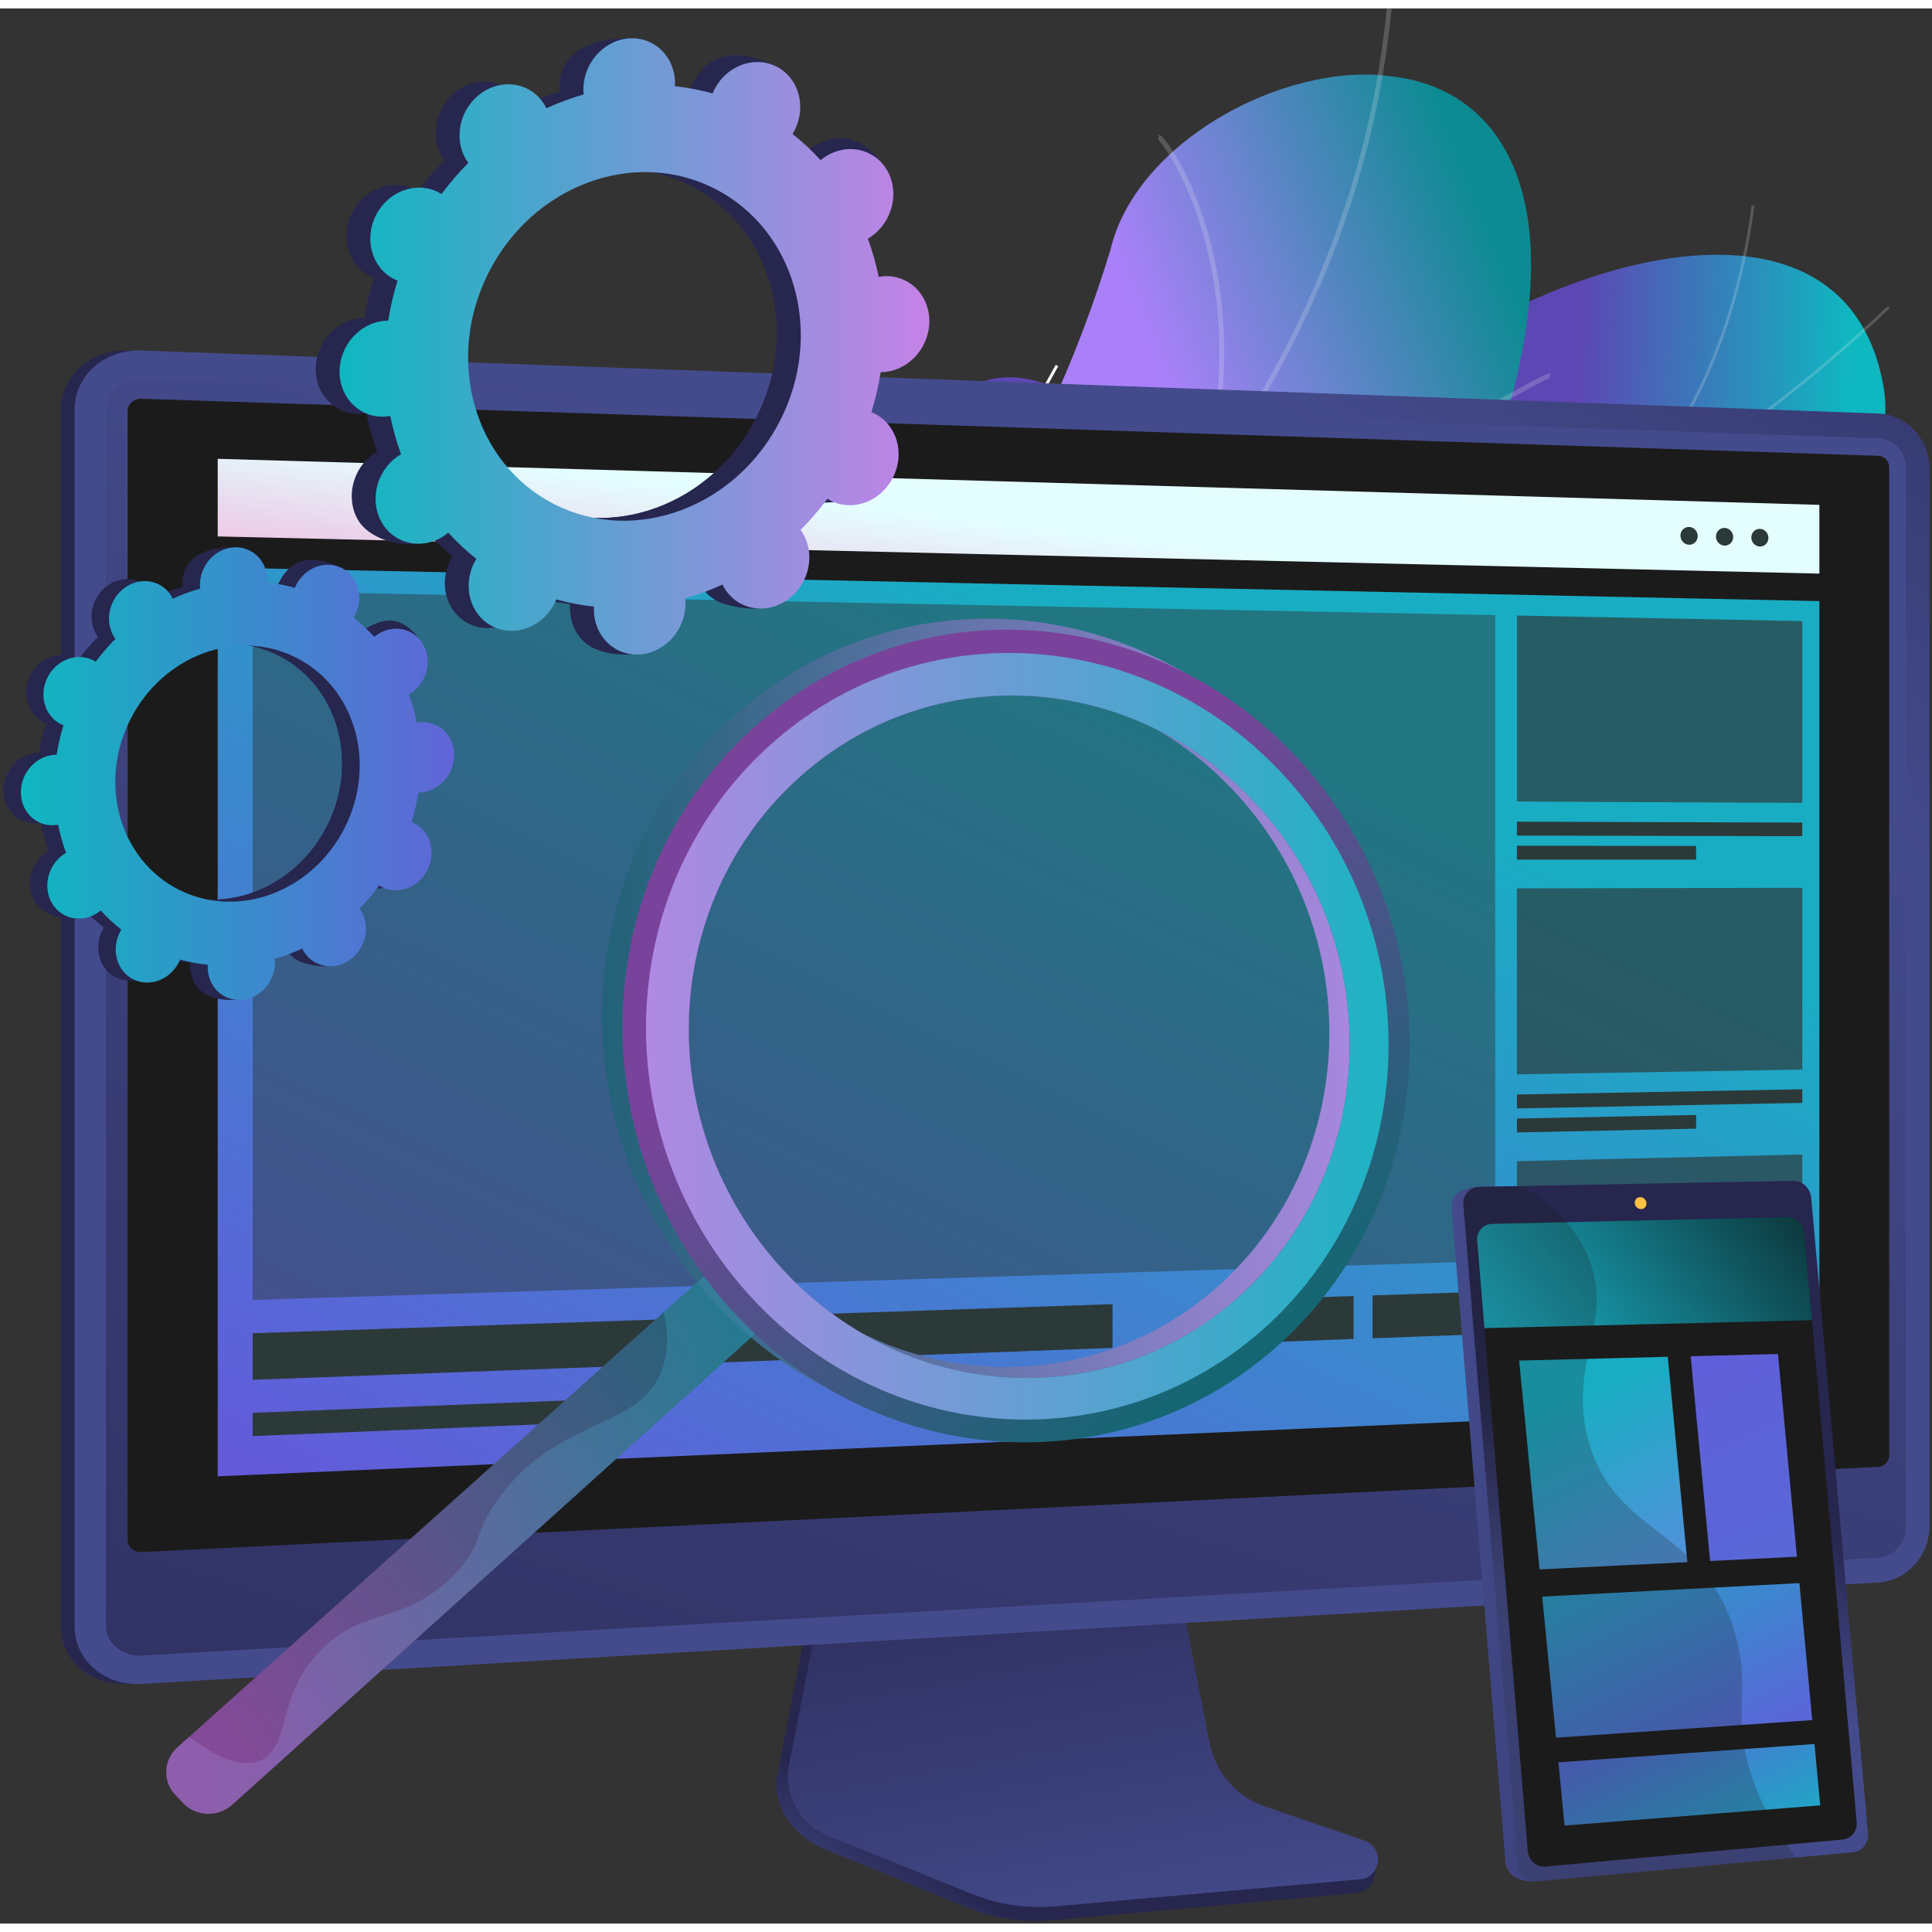 <svg width="500" height="500" viewBox="0 0 572 567" fill="none" xmlns="http://www.w3.org/2000/svg">
<rect x="0" y="0" width="572" height="567" fill="#333333" stroke="none"/>
<path d="M186.011 222.742C183.609 219.501 181.237 210.329 181.604 207.684C184.05 190.079 186.491 156.818 200.77 144.602C203.209 142.515 215.284 150.766 218.794 150.173C227.77 153.563 230.672 155.297 240.789 154.331C270.657 151.476 272.914 90.229 318.431 115.137C351.772 133.382 364.021 164.112 401.874 122.249C439.727 80.388 544.608 41.386 557.557 111.448C564.989 151.658 506.471 159.917 493.208 197.058C480.605 232.35 450.834 241.266 411.594 229.557C372.355 217.848 374.412 242.304 358.626 271.886C339.663 307.421 293.893 269.682 274.248 250.458C258.432 234.978 207.707 206.228 186.011 222.742Z" fill="url(#paint0_linear_97_158)"/>
<path d="M190.37 177.624L190.666 176.82C314.812 222.243 452.458 189.099 558.868 88.16L559.46 88.784C509.029 136.621 449.264 170.454 386.629 186.623C320.778 203.62 252.913 200.51 190.37 177.624Z" fill="#F2F2F2" fill-opacity="0.2"/>
<path d="M352.442 287.561C336.73 255.001 297.092 213.4 264.083 194.831L264.503 194.083C297.643 212.728 337.439 254.494 353.215 287.189L352.442 287.561Z" fill="#FCFDFE"/>
<path d="M214.841 186.262L214.902 185.406C234.541 186.783 254.124 178.179 273.102 159.834C287.019 146.383 300.294 128.104 312.557 105.505L313.31 105.915C301.004 128.591 287.678 146.94 273.698 160.451C254.538 178.974 234.735 187.657 214.841 186.262Z" fill="#FCFDFE"/>
<path d="M395.43 183.98L395.445 183.122C432.6 183.812 464.327 206.622 484.402 225.634L483.812 226.257C463.847 207.35 432.31 184.666 395.43 183.98Z" fill="#FCFDFE"/>
<path d="M474.129 151.695L473.58 151.037C505.757 124.259 515.595 81.438 518.596 58.296L519.448 58.407C516.43 81.672 506.53 124.731 474.129 151.695Z" fill="#F2F2F2" fill-opacity="0.2"/>
<path d="M124.032 461.961C103.84 449.212 83.889 435.977 64.196 422.262C63.705 422.423 77.436 372.341 110.654 357.604C175.902 329.456 165.171 273.484 167.941 244.365C170.362 202.678 194.58 167.105 231.214 182.656C272.197 199.115 309.117 135.58 328.732 71.593C336.211 39.462 380.103 15.906 411.642 20.057C444.156 23.578 464.321 54.803 446.851 117.713C429.727 191.927 361.542 211.043 327.868 237.132C294.768 262.723 324.996 308.697 277.733 323.424C237.351 337.226 192.817 340.275 191.266 379.405C190.244 418.317 175.071 443.776 124.032 461.961Z" fill="url(#paint1_linear_97_158)"/>
<path d="M92.826 451.455C93.006 451.035 157.436 361.393 235.682 281.003C247.492 267.623 259.792 254.291 271.686 241.398C337.932 169.598 400.502 101.779 410.587 0L412.003 0.14C401.869 102.394 339.143 170.381 272.732 242.361C260.842 255.247 248.547 268.574 236.724 281.967C158.054 362.794 94.444 451.481 94.111 452.061L92.826 451.455Z" fill="#F2F2F2" fill-opacity="0.2"/>
<path d="M332.606 174.652L332.026 173.354C367.955 157.28 413.859 132.142 438.519 118.638C458.479 107.708 458.532 107.738 459.147 108.138L458.763 108.736L458.816 109.432C457.898 109.647 449.648 114.164 439.202 119.884C414.524 133.398 368.589 158.554 332.606 174.652Z" fill="#F2F2F2" fill-opacity="0.2"/>
<path d="M355.83 140.918C364.396 108.215 360.766 82.566 356.21 66.808C351.249 49.643 343.894 39.502 342.771 38.743L343.081 38.285L342.927 37.403C343.348 37.33 343.677 37.587 344.137 38.088C350.73 45.254 372.269 83.772 357.205 141.277L355.83 140.918Z" fill="#F2F2F2" fill-opacity="0.2"/>
<path d="M187.868 335.161L186.645 334.435C220.964 276.63 204.755 201.32 196.191 171.624C195.731 170.028 195.583 169.511 195.558 169.263L196.972 169.109L196.266 169.186L196.972 169.105C196.998 169.281 197.258 170.184 197.56 171.229C203.735 192.645 207.485 213.943 208.705 234.528C211.042 274.075 204.033 307.932 187.868 335.161Z" fill="#0FB7C0"/>
<path d="M210.846 309.516L210.043 308.342C254.42 278.03 310.211 299.142 311.052 299.633C311.056 299.635 311.058 299.637 311.06 299.639L311.275 300.462L310.547 300.904L310.612 300.201L310.282 300.821C309.771 300.576 254.781 279.506 210.846 309.516ZM310.679 299.485L310.614 300.192L310.679 299.485Z" fill="#0FB7C0"/>
<path d="M103.588 436.912C109.534 424.731 114.46 401.649 104.178 360.868C103.594 358.555 103.594 358.555 103.791 358.241L104.996 358.998L104.395 358.62L105.101 358.612C105.119 358.778 105.324 359.586 105.559 360.523C115.948 401.722 110.917 425.143 104.868 437.539L103.588 436.912Z" fill="#0FB7C0"/>
<path d="M120.69 416.62L119.601 415.705C135.797 396.451 173.79 393.958 194.996 394.185C195.669 394.193 196.101 394.199 196.261 394.189L196.341 395.609C196.17 395.619 195.704 395.615 194.98 395.607C174.027 395.382 136.51 397.814 120.69 416.62Z" fill="#0FB7C0"/>
<path d="M37.829 496.056C26.933 496.693 18.027 489.077 18.027 479.078V118.689C18.027 108.69 26.933 100.877 37.829 101.274L552.096 119.932C560.428 120.234 567.179 127.548 567.179 136.235V449.376C567.179 458.065 560.428 465.527 552.096 466.014L37.829 496.056Z" fill="url(#paint2_linear_97_158)"/>
<path d="M373.11 535.946C364.889 533.086 358.746 525.768 357.013 516.773L345.05 454.658L242.71 458.471L230.115 523.18C228.352 532.242 235.412 541.335 243.544 544.673L286.361 562.246C294.325 565.515 302.885 566.817 311.392 566.053L401.879 557.932C404.525 557.696 406.646 555.514 406.953 552.715C407.261 549.916 409.114 546.774 406.592 545.896L373.11 535.946Z" fill="url(#paint3_linear_97_158)"/>
<path d="M374.123 532.169C365.912 529.344 359.774 522.119 358.042 513.237L346.091 451.903L246.246 455.671L233.663 519.567C231.902 528.516 236.563 537.489 244.688 540.785L287.462 558.137C295.419 561.364 303.969 562.651 312.47 561.897L402.867 553.879C405.508 553.644 407.629 551.49 407.937 548.727C408.245 545.963 406.654 543.355 404.135 542.489L374.123 532.169Z" fill="url(#paint4_linear_97_158)"/>
<path d="M41.899 496.056C31.005 496.693 22.098 489.077 22.098 479.078V118.689C22.098 108.69 31.003 100.877 41.899 101.274L556.167 119.932C564.498 120.234 571.249 127.548 571.249 136.235V449.376C571.249 458.065 564.498 465.527 556.167 466.014L41.899 496.056Z" fill="url(#paint5_linear_97_158)"/>
<path d="M556.168 127.297L41.902 109.675C36.077 109.475 31.342 113.643 31.342 118.985V399.376V478.581C31.342 483.923 36.077 487.986 41.902 487.657L556.17 458.651C560.635 458.398 564.247 454.418 564.247 449.757V378.193V136.012C564.247 131.353 560.635 127.451 556.168 127.297Z" fill="url(#paint6_linear_97_158)"/>
<path d="M41.9 457.016C39.631 457.126 37.784 455.526 37.784 453.449V119.19C37.784 117.113 39.631 115.482 41.9 115.557L556.168 132.453C557.91 132.511 559.324 134.037 559.324 135.854V428.335C559.324 430.154 557.908 431.702 556.168 431.787L41.9 457.016Z" fill="#1B1B1B"/>
<path d="M538.655 413.768L64.459 434.588V165.513L538.655 175.465V413.768Z" fill="url(#paint7_linear_97_158)"/>
<path d="M538.655 167.324L64.459 156.321V133.341L538.655 146.971V167.324Z" fill="url(#paint8_linear_97_158)"/>
<path d="M502.637 156.213C502.637 157.666 501.493 158.814 500.08 158.779C498.666 158.743 497.52 157.534 497.52 156.078C497.52 154.623 498.666 153.475 500.08 153.512C501.493 153.55 502.637 154.759 502.637 156.213Z" fill="#2C3939"/>
<path d="M513.133 156.485C513.133 157.935 511.995 159.081 510.59 159.045C509.183 159.01 508.043 157.804 508.043 156.353C508.043 154.901 509.183 153.755 510.59 153.794C511.995 153.832 513.133 155.035 513.133 156.485Z" fill="#2C3939"/>
<path d="M523.565 156.757C523.565 158.203 522.433 159.345 521.036 159.31C519.637 159.274 518.505 158.073 518.505 156.625C518.505 155.177 519.639 154.035 521.036 154.072C522.435 154.11 523.565 155.311 523.565 156.757Z" fill="#2C3939"/>
<g opacity="0.68">
<path opacity="0.68" d="M442.682 370.822L74.804 382.371V172.502L442.682 179.621V370.822Z" fill="#2C3939"/>
</g>
<path opacity="0.68" d="M533.591 235.205L449.114 234.808V179.745L533.591 181.38V235.205Z" fill="#2C3939"/>
<path d="M533.591 245.065L449.114 244.894V240.771L533.591 241.036V245.065Z" fill="#2C3939"/>
<path d="M502.158 252.022L449.114 252.017V247.892L502.158 247.957V252.022Z" fill="#2C3939"/>
<path opacity="0.68" d="M533.591 314.165L449.114 315.581V260.52L533.591 260.341V314.165Z" fill="#2C3939"/>
<path d="M533.591 324.026L449.114 325.669V321.546L533.591 319.996V324.026Z" fill="#2C3939"/>
<path d="M502.158 331.657L449.114 332.79V328.667L502.158 327.594V331.657Z" fill="#2C3939"/>
<path opacity="0.68" d="M533.591 393.125L449.114 396.356V341.293L533.591 339.301V393.125Z" fill="#2C3939"/>
<path d="M533.591 402.986L449.114 406.442V402.319L533.591 398.956V402.986Z" fill="#2C3939"/>
<path d="M502.158 411.292L449.114 413.565V409.442L502.158 407.229V411.292Z" fill="#2C3939"/>
<path d="M329.387 396.569L74.804 406.016V392.22L329.387 383.622V396.569Z" fill="#2C3939"/>
<path d="M442.682 392.364L406.358 393.713V381.022L442.682 379.795V392.364Z" fill="#2C3939"/>
<path d="M400.749 393.92L363.61 395.299V382.466L400.749 381.211V393.92Z" fill="#2C3939"/>
<path d="M191.275 417.899L74.804 422.69V415.792L191.275 411.194V417.899Z" fill="#2C3939"/>
<path d="M54.294 531.39L51.893 528.875C48.064 524.863 48.37 518.551 52.578 514.785L217.533 367.173L232.59 384.294L68.769 531.81C64.59 535.57 58.109 535.388 54.294 531.39Z" fill="url(#paint9_linear_97_158)"/>
<path d="M383.492 224.882C341.885 173.677 268.108 165.41 218.791 208.199C168.569 251.772 164.518 329.961 209.594 380.986C253.611 430.814 327.058 434.641 373.817 391.281C419.768 348.668 424.152 274.923 383.492 224.882ZM223.936 368.11C186.395 325.322 189.824 259.972 231.695 223.44C272.935 187.461 334.874 194.101 369.972 237.017C404.398 279.109 400.737 341.327 361.876 377.179C322.441 413.563 260.737 410.054 223.936 368.11Z" fill="url(#paint10_linear_97_158)"/>
<path opacity="0.3" d="M217.531 367.171L196.499 385.991C198.442 394.581 197.251 400.572 195.227 404.822C187.612 420.816 165.903 417.295 148.433 440.008C139.668 451.408 143.645 454.226 134.758 463.466C120.064 478.739 107.387 472.902 94.465 486.596C81.395 500.445 86.238 515.028 76.909 518.75C72.918 520.344 66.593 519.835 56.024 511.694L52.574 514.781C48.366 518.547 48.06 524.859 51.889 528.871L54.29 531.386C58.108 535.384 64.586 535.566 68.765 531.804L232.586 384.288L217.531 367.171Z" fill="url(#paint11_linear_97_158)"/>
<path d="M389.52 228.133C347.914 176.928 274.136 168.661 224.819 211.449C174.597 255.022 170.547 333.212 215.622 384.237C259.64 434.065 333.086 437.892 379.846 394.532C425.797 351.917 430.18 278.172 389.52 228.133ZM229.966 371.36C192.425 328.572 195.854 263.222 237.725 226.691C278.965 190.712 340.904 197.352 376.003 240.268C410.428 282.36 406.767 344.577 367.906 380.43C328.471 416.813 266.765 413.304 229.966 371.36Z" fill="url(#paint12_linear_97_158)"/>
<path d="M384.749 232.417C345.436 184.147 275.847 176.468 229.395 216.85C182.14 257.93 178.308 331.565 220.704 379.675C262.163 426.719 331.457 430.446 375.634 389.555C419.088 349.329 423.215 279.65 384.749 232.417ZM229.967 371.36C192.426 328.572 195.855 263.222 237.726 226.691C278.966 190.712 340.905 197.352 376.003 240.268C410.429 282.36 406.767 344.577 367.907 380.43C328.472 416.813 266.766 413.304 229.967 371.36Z" fill="url(#paint13_linear_97_158)"/>
<path d="M238.897 144.932C245.462 148.264 253.709 145.202 257.315 138.095C260.923 130.988 258.524 122.526 251.961 119.194C251.621 119.021 251.274 118.877 250.925 118.739C252.144 114.805 253.062 110.843 253.679 106.878C254.056 106.876 254.433 106.87 254.817 106.836C262.306 106.168 268.248 99.286 268.091 91.465C267.933 83.643 261.732 77.846 254.243 78.515C253.853 78.55 253.468 78.612 253.085 78.68C252.302 74.805 251.231 71.019 249.877 67.354C250.223 67.153 250.564 66.944 250.899 66.709C257.305 62.22 259.353 53.361 255.47 46.923C251.588 40.484 243.249 38.904 236.841 43.394C236.514 43.625 236.204 43.873 235.898 44.124C233.367 41.327 230.591 38.735 227.586 36.37C227.798 36.023 228.005 35.673 228.19 35.304C231.798 28.198 236.512 20.434 229.897 17.205C214.591 9.737 208.026 16.134 204.418 23.241C204.23 23.609 204.07 23.982 203.915 24.357C200.231 23.329 196.501 22.619 192.748 22.229C192.772 21.834 192.79 21.438 192.782 21.037C192.624 13.216 194.944 8.983 187.426 8.839C171.032 8.523 165.504 15.638 165.661 23.459C165.669 23.868 165.705 24.268 165.744 24.665C161.988 25.736 158.299 27.105 154.708 28.762C154.537 28.413 154.361 28.065 154.158 27.73C150.275 21.292 141.936 19.712 135.529 24.201C129.123 28.691 127.075 37.549 130.958 43.988C131.157 44.317 131.374 44.627 131.595 44.931C128.758 47.769 126.1 50.85 123.646 54.156C123.329 53.957 123.007 53.761 122.666 53.59C116.1 50.258 107.854 53.32 104.247 60.427C100.639 67.534 103.038 75.996 109.602 79.328C109.941 79.501 110.288 79.645 110.637 79.783C109.418 83.716 108.499 87.679 107.883 91.644C107.507 91.646 107.13 91.652 106.747 91.685C99.258 92.354 93.314 99.236 93.474 107.057C93.632 114.878 99.832 120.676 107.321 120.007C107.712 119.971 108.096 119.91 108.479 119.843C109.262 123.719 110.336 127.505 111.687 131.17C111.342 131.371 111 131.58 110.665 131.815C104.259 136.304 102.211 145.163 106.094 151.601C109.977 158.039 122.824 161.03 129.229 156.54C129.557 156.309 125.359 154.653 125.664 154.4C128.196 157.197 130.971 159.789 133.976 162.154C133.765 162.499 133.558 162.85 133.372 163.219C129.764 170.326 132.163 178.788 138.727 182.12C145.292 185.452 153.538 182.39 157.145 175.283C157.332 174.914 157.492 174.542 157.648 174.167C161.331 175.194 165.062 175.905 168.814 176.295C168.79 176.69 168.773 177.086 168.781 177.487C168.938 185.308 175.139 191.105 182.628 190.436C190.117 189.768 196.061 182.885 195.901 175.064C195.893 174.656 195.858 174.256 195.818 173.859C199.574 172.788 203.264 171.419 206.854 169.762C207.026 170.111 207.201 170.458 207.404 170.794C211.287 177.232 219.626 178.812 226.034 174.323C232.44 169.833 234.487 160.974 230.607 154.536C230.408 154.207 230.191 153.899 229.97 153.593C232.807 150.755 235.464 147.674 237.918 144.368C238.234 144.565 238.555 144.758 238.897 144.932ZM157.066 145.985C133.23 133.89 124.526 103.166 137.624 77.361C150.721 51.556 180.663 40.441 204.499 52.535C228.334 64.63 237.038 95.352 223.941 121.159C210.841 146.964 180.902 158.079 157.066 145.985Z" fill="#26264F"/>
<path d="M254.815 106.834C262.303 106.166 268.246 99.284 268.088 91.463C267.93 83.641 261.729 77.844 254.241 78.513C253.85 78.548 253.465 78.609 253.083 78.678C252.299 74.802 251.228 71.017 249.875 67.352C250.22 67.151 250.561 66.942 250.897 66.707C257.302 62.218 265.227 51.371 260.707 45.364C252.126 33.965 243.248 38.903 236.84 43.39C236.513 43.621 236.203 43.869 235.897 44.12C233.366 41.323 230.59 38.731 227.586 36.366C227.797 36.021 228.004 35.669 228.189 35.301C230.152 31.433 230.326 27.168 229.028 23.542C222.841 34.435 216.737 45.372 210.744 56.369C229.76 70.297 235.818 97.749 223.938 121.155C213.871 140.991 193.852 152.13 174.304 150.739C173.432 153 172.576 155.274 171.642 157.513C169.109 163.59 166.233 169.541 163.351 175.486C165.164 175.828 166.985 176.096 168.809 176.287C168.786 176.682 168.768 177.078 168.776 177.479C168.934 185.3 173.684 191.943 187.257 191.221C194.766 190.821 196.054 182.877 195.896 175.056C195.888 174.648 195.855 174.248 195.813 173.851C199.57 172.78 203.259 171.409 206.849 169.754C207.021 170.103 207.197 170.451 207.4 170.786C211.282 177.224 224.743 179.958 231.151 175.469C237.558 170.979 234.483 160.967 230.6 154.528C230.401 154.199 230.184 153.889 229.963 153.585C232.8 150.747 235.457 147.666 237.911 144.36C238.229 144.559 238.551 144.754 238.892 144.926C245.458 148.258 253.704 145.196 257.31 138.089C260.919 130.982 258.52 122.52 251.956 119.188C251.617 119.015 251.269 118.871 250.92 118.733C252.139 114.8 253.057 110.837 253.674 106.872C254.053 106.874 254.43 106.868 254.815 106.834Z" fill="#26264F"/>
<path d="M245.953 145.733C252.519 149.064 260.765 146.003 264.372 138.896C267.98 131.789 265.581 123.327 259.017 119.995C258.678 119.824 258.331 119.678 257.982 119.54C259.201 115.606 260.12 111.643 260.736 107.679C261.112 107.677 261.489 107.671 261.874 107.637C269.363 106.969 275.305 100.086 275.147 92.265C274.989 84.444 268.789 78.647 261.3 79.316C260.909 79.351 260.525 79.412 260.142 79.481C259.359 75.605 258.285 71.82 256.934 68.155C257.279 67.954 257.621 67.745 257.956 67.51C264.362 63.021 266.409 54.162 262.527 47.724C258.644 41.285 250.305 39.705 243.898 44.195C243.57 44.425 243.26 44.674 242.955 44.925C240.423 42.127 237.648 39.536 234.643 37.171C234.854 36.825 235.061 36.474 235.249 36.105C238.857 28.998 236.458 20.536 229.894 17.205C223.329 13.873 215.082 16.934 211.476 24.041C211.289 24.41 211.129 24.783 210.973 25.158C207.29 24.13 203.559 23.42 199.807 23.029C199.831 22.635 199.848 22.238 199.84 21.838C199.683 14.017 193.482 8.22 185.993 8.888C178.504 9.557 172.562 16.439 172.72 24.26C172.728 24.669 172.763 25.069 172.803 25.466C169.047 26.537 165.357 27.908 161.767 29.562C161.595 29.213 161.42 28.866 161.216 28.531C157.336 22.093 148.995 20.513 142.587 25.002C136.181 29.491 134.134 38.35 138.016 44.788C138.215 45.118 138.432 45.428 138.653 45.731C135.816 48.57 133.159 51.651 130.705 54.957C130.387 54.758 130.066 54.562 129.724 54.391C123.159 51.059 114.912 54.12 111.306 61.228C107.698 68.335 110.097 76.797 116.66 80.128C117 80.302 117.347 80.446 117.696 80.584C116.477 84.517 115.557 88.48 114.942 92.445C114.565 92.447 114.188 92.453 113.804 92.486C106.315 93.155 100.373 100.037 100.53 107.858C100.688 115.679 106.889 121.477 114.378 120.808C114.768 120.772 115.153 120.711 115.536 120.644C116.319 124.52 117.392 128.305 118.744 131.97C118.398 132.172 118.057 132.381 117.722 132.615C111.316 137.105 109.268 145.964 113.151 152.402C117.033 158.84 125.372 160.42 131.778 155.931C132.105 155.7 132.415 155.451 132.721 155.201C135.252 157.998 138.028 160.59 141.033 162.955C140.821 163.302 140.614 163.651 140.429 164.02C136.821 171.127 139.219 179.589 145.783 182.921C152.349 186.252 160.595 183.191 164.201 176.084C164.389 175.715 164.549 175.342 164.704 174.968C168.388 175.995 172.118 176.705 175.871 177.096C175.847 177.49 175.829 177.887 175.837 178.287C175.995 186.108 182.195 191.906 189.684 191.237C197.173 190.568 203.115 183.686 202.957 175.865C202.95 175.457 202.916 175.056 202.875 174.66C206.631 173.589 210.32 172.22 213.911 170.563C214.082 170.912 214.26 171.259 214.461 171.595C218.344 178.033 226.683 179.613 233.088 175.123C239.496 170.634 241.542 161.775 237.661 155.337C237.462 155.008 237.245 154.698 237.024 154.394C239.861 151.556 242.519 148.475 244.973 145.169C245.292 145.366 245.614 145.559 245.953 145.733ZM164.124 146.786C140.289 134.691 131.585 103.968 144.682 78.162C157.78 52.357 187.721 41.242 211.557 53.336C235.393 65.431 244.097 96.153 230.999 121.96C217.9 147.766 187.96 158.88 164.124 146.786Z" fill="url(#paint14_linear_97_158)"/>
<path d="M107.82 259.518C112.643 261.966 118.7 259.715 121.35 254.496C123.999 249.275 122.239 243.059 117.416 240.611C117.165 240.485 116.911 240.379 116.656 240.276C117.552 237.386 118.227 234.475 118.678 231.563C118.954 231.563 119.233 231.558 119.515 231.532C125.017 231.041 129.381 225.985 129.266 220.239C129.15 214.493 124.597 210.234 119.095 210.726C118.807 210.751 118.524 210.797 118.244 210.846C117.67 208 116.881 205.218 115.887 202.526C116.139 202.378 116.392 202.224 116.638 202.052C121.344 198.754 122.849 192.247 119.996 187.517C117.145 182.787 111.018 181.627 106.313 184.925C106.072 185.095 105.845 185.276 105.62 185.461C103.76 183.406 101.722 181.503 99.514 179.765C99.67 179.51 99.822 179.252 99.958 178.982C102.608 173.76 106.072 168.058 101.211 165.687C89.968 160.201 85.144 164.9 82.495 170.121C82.357 170.391 82.238 170.666 82.126 170.942C79.421 170.186 76.679 169.665 73.923 169.377C73.941 169.087 73.952 168.796 73.948 168.502C73.832 162.758 75.537 159.647 70.015 159.54C57.972 159.308 53.91 164.535 54.027 170.281C54.033 170.581 54.059 170.875 54.088 171.167C51.328 171.954 48.619 172.96 45.98 174.177C45.853 173.92 45.723 173.666 45.575 173.419C42.725 168.689 36.597 167.529 31.89 170.827C27.183 174.125 25.679 180.633 28.532 185.363C28.678 185.605 28.838 185.832 29 186.055C26.916 188.14 24.963 190.403 23.16 192.831C22.927 192.685 22.691 192.541 22.44 192.415C17.618 189.967 11.56 192.215 8.91 197.437C6.261 202.658 8.021 208.873 12.844 211.321C13.095 211.448 13.349 211.554 13.606 211.657C12.71 214.546 12.035 217.458 11.584 220.369C11.307 220.369 11.029 220.375 10.749 220.399C5.247 220.89 0.881 225.946 0.997 231.692C1.114 237.438 5.667 241.696 11.169 241.205C11.457 241.18 11.739 241.134 12.02 241.085C12.596 243.931 13.383 246.712 14.377 249.405C14.125 249.553 13.872 249.707 13.625 249.878C8.918 253.176 7.415 259.684 10.268 264.414C13.118 269.144 22.556 271.34 27.264 268.041C27.504 267.872 24.421 266.655 24.646 266.469C26.506 268.525 28.544 270.428 30.752 272.166C30.598 272.42 30.444 272.677 30.308 272.949C27.658 278.17 29.418 284.386 34.241 286.834C39.065 289.282 45.122 287.033 47.771 281.812C47.909 281.541 48.028 281.267 48.14 280.991C50.845 281.747 53.587 282.267 56.343 282.555C56.325 282.845 56.313 283.137 56.319 283.431C56.436 289.175 60.989 293.436 66.491 292.945C71.993 292.453 76.359 287.398 76.243 281.652C76.237 281.352 76.211 281.058 76.182 280.766C78.942 279.979 81.652 278.973 84.29 277.756C84.416 278.013 84.546 278.267 84.694 278.514C87.545 283.244 93.673 284.404 98.378 281.106C103.085 277.807 104.588 271.3 101.736 266.57C101.59 266.327 101.43 266.1 101.266 265.878C103.349 263.793 105.303 261.53 107.106 259.102C107.335 259.25 107.571 259.392 107.82 259.518ZM47.708 260.293C30.199 251.409 23.803 228.839 33.425 209.881C43.046 190.925 65.041 182.759 82.55 191.645C100.061 200.53 106.455 223.099 96.833 242.057C87.212 261.011 65.217 269.178 47.708 260.293Z" fill="#26264F"/>
<path d="M119.513 231.532C125.015 231.041 129.379 225.985 129.264 220.239C129.148 214.493 124.595 210.235 119.092 210.726C118.804 210.751 118.522 210.797 118.242 210.846C117.668 208 116.879 205.218 115.885 202.526C116.137 202.378 116.39 202.224 116.636 202.052C121.341 198.754 127.163 190.787 123.843 186.375C117.538 178.001 111.018 181.627 106.311 184.925C106.07 185.095 105.843 185.276 105.618 185.461C103.758 183.406 101.72 181.503 99.512 179.765C99.668 179.51 99.82 179.254 99.956 178.982C101.398 176.139 101.524 173.007 100.572 170.344C96.026 178.345 91.544 186.381 87.141 194.458C101.11 204.69 105.561 224.855 96.833 242.049C89.437 256.626 74.731 264.811 60.371 263.789C59.73 265.45 59.103 267.12 58.416 268.765C56.556 273.229 54.441 277.602 52.326 281.97C53.658 282.22 54.995 282.417 56.337 282.557C56.319 282.847 56.307 283.139 56.313 283.433C56.43 289.179 59.92 294.059 69.89 293.529C75.406 293.235 76.353 287.4 76.237 281.654C76.231 281.354 76.205 281.06 76.176 280.768C78.936 279.981 81.646 278.975 84.284 277.758C84.41 278.015 84.54 278.269 84.688 278.516C87.539 283.246 97.429 285.254 102.136 281.956C106.843 278.658 104.584 271.302 101.732 266.572C101.586 266.329 101.426 266.103 101.262 265.88C103.345 263.795 105.298 261.532 107.102 259.104C107.334 259.25 107.571 259.394 107.822 259.52C112.645 261.968 118.702 259.719 121.351 254.498C124.001 249.277 122.241 243.061 117.418 240.613C117.167 240.487 116.912 240.381 116.656 240.278C117.552 237.388 118.226 234.477 118.678 231.565C118.954 231.561 119.231 231.558 119.513 231.532Z" fill="#26264F"/>
<path d="M113.007 260.108C117.831 262.556 123.888 260.307 126.537 255.086C129.187 249.865 127.427 243.649 122.603 241.201C122.353 241.075 122.098 240.969 121.842 240.866C122.737 237.976 123.412 235.065 123.864 232.153C124.14 232.153 124.418 232.147 124.7 232.122C130.203 231.631 134.566 226.575 134.452 220.829C134.336 215.083 129.782 210.824 124.28 211.316C123.992 211.341 123.71 211.387 123.43 211.436C122.854 208.589 122.067 205.808 121.072 203.116C121.325 202.968 121.577 202.814 121.824 202.642C126.529 199.344 128.034 192.837 125.182 188.107C122.331 183.377 116.203 182.217 111.496 185.515C111.256 185.684 111.029 185.866 110.804 186.051C108.943 183.996 106.905 182.092 104.698 180.355C104.854 180.1 105.006 179.842 105.142 179.572C107.791 174.35 106.031 168.135 101.208 165.687C96.384 163.239 90.328 165.488 87.678 170.709C87.54 170.979 87.422 171.253 87.309 171.53C84.605 170.774 81.862 170.253 79.106 169.965C79.124 169.675 79.136 169.383 79.13 169.09C79.014 163.344 74.46 159.085 68.958 159.576C63.456 160.067 59.092 165.123 59.206 170.869C59.212 171.169 59.238 171.462 59.268 171.754C56.508 172.541 53.799 173.547 51.159 174.765C51.033 174.508 50.903 174.254 50.755 174.007C47.904 169.277 41.777 168.117 37.069 171.415C32.362 174.713 30.859 181.221 33.712 185.951C33.858 186.193 34.017 186.42 34.181 186.643C32.098 188.728 30.145 190.991 28.342 193.419C28.109 193.273 27.872 193.129 27.622 193.003C22.798 190.555 16.741 192.803 14.092 198.025C11.443 203.246 13.202 209.461 18.026 211.909C18.276 212.035 18.531 212.142 18.787 212.245C17.892 215.134 17.217 218.046 16.765 220.957C16.489 220.957 16.211 220.963 15.929 220.987C10.427 221.478 6.063 226.534 6.177 232.28C6.293 238.026 10.847 242.284 16.349 241.793C16.637 241.767 16.919 241.722 17.199 241.673C17.775 244.519 18.562 247.3 19.557 249.993C19.304 250.141 19.052 250.295 18.805 250.466C14.098 253.764 12.595 260.272 15.447 265.002C18.298 269.732 24.426 270.892 29.131 267.594C29.372 267.424 29.598 267.243 29.823 267.057C31.684 269.113 33.722 271.016 35.929 272.754C35.773 273.008 35.621 273.267 35.485 273.537C32.836 278.758 34.596 284.974 39.419 287.422C44.243 289.87 50.299 287.621 52.949 282.4C53.087 282.129 53.205 281.855 53.318 281.579C56.022 282.334 58.765 282.855 61.521 283.143C61.503 283.433 61.491 283.725 61.495 284.019C61.611 289.763 66.165 294.024 71.667 293.533C77.169 293.041 81.535 287.986 81.418 282.24C81.413 281.94 81.387 281.646 81.357 281.354C84.117 280.567 86.828 279.561 89.466 278.344C89.592 278.6 89.722 278.855 89.87 279.101C92.721 283.832 98.848 284.991 103.554 281.693C108.261 278.395 109.764 271.888 106.911 267.158C106.765 266.915 106.606 266.688 106.442 266.465C108.525 264.38 110.478 262.118 112.281 259.69C112.522 259.838 112.759 259.98 113.007 260.108ZM52.895 260.881C35.387 251.997 28.991 229.427 38.612 210.469C48.234 191.513 70.229 183.347 87.737 192.233C105.248 201.118 111.642 223.687 102.021 242.645C92.399 261.601 70.406 269.765 52.895 260.881Z" fill="url(#paint15_linear_97_158)"/>
<path d="M532.131 352.536L548.803 539.601C549.055 542.434 547.089 544.953 544.427 545.197L454.218 554.488C448.82 554.776 445.966 551.849 445.723 548.906L429.721 354.685C429.485 351.816 432.166 349.114 437.498 348.919L526.879 347.605C529.523 347.554 531.884 349.773 532.131 352.536Z" fill="url(#paint16_linear_97_158)"/>
<path d="M536.229 352.071L553.053 540.256C553.308 543.107 551.331 545.639 548.654 545.886L455.051 554.524C452.181 554.788 449.628 552.583 449.384 549.622L433.24 354.227C433.001 351.343 435.142 348.939 437.99 348.883L530.946 347.108C533.605 347.061 535.981 349.292 536.229 352.071Z" fill="url(#paint17_linear_97_158)"/>
<path d="M534.148 362.456L549.707 536.881C549.944 539.54 548.096 541.903 545.594 542.13L457.59 550.121C454.919 550.363 452.544 548.306 452.315 545.55L437.345 364.851C437.122 362.16 439.115 359.91 441.766 359.849L529.208 357.837C531.696 357.778 533.915 359.857 534.148 362.456Z" fill="#1B1B1B"/>
<path d="M534.149 362.456C533.916 359.858 531.696 357.779 529.209 357.837L441.769 359.849C439.118 359.91 437.125 362.16 437.348 364.851L439.491 390.713L536.461 388.369L534.149 362.456Z" fill="url(#paint18_linear_97_158)"/>
<path d="M487.463 353.663C487.548 354.643 486.844 355.456 485.889 355.477C484.934 355.499 484.092 354.718 484.007 353.736C483.922 352.753 484.628 351.941 485.583 351.923C486.536 351.901 487.379 352.68 487.463 353.663Z" fill="url(#paint19_linear_97_158)"/>
<path d="M499.561 459.994L455.807 462.154L449.769 400.325L493.765 399.202L499.561 459.994Z" fill="url(#paint20_linear_97_158)"/>
<path d="M532.009 458.39L506.308 459.661L500.547 399.031L526.391 398.37L532.009 458.39Z" fill="url(#paint21_linear_97_158)"/>
<path d="M536.54 506.765L460.677 511.974L456.595 470.198L532.742 466.202L536.54 506.765Z" fill="url(#paint22_linear_97_158)"/>
<path d="M538.905 532.015L463.216 537.978L461.389 519.265L537.202 513.842L538.905 532.015Z" fill="url(#paint23_linear_97_158)"/>
<g opacity="0.48">
<path opacity="0.48" d="M513.739 481.258C504.664 449.559 478.208 452.727 470.295 424.084C463.797 400.56 478.781 388.157 469.692 368.463C465.417 359.2 457.928 352.937 450.163 348.657L437.99 348.889C435.142 348.945 433.001 351.347 433.24 354.233L449.384 549.628C449.628 552.589 452.181 554.794 455.051 554.53L531.796 547.448C526.89 541.223 522.232 533.607 519.001 524.456C512.163 505.082 518.758 498.788 513.739 481.258Z" fill="#1B1B1B"/>
</g>
<defs>
<linearGradient id="paint0_linear_97_158" x1="545.791" y1="182.717" x2="-167.521" y2="165.528" gradientUnits="userSpaceOnUse">
<stop stop-color="#0FB7C0"/>
<stop offset="0.113" stop-color="#5D47B4"/>
</linearGradient>
<linearGradient id="paint1_linear_97_158" x1="453" y1="95" x2="-186.965" y2="349.589" gradientUnits="userSpaceOnUse">
<stop stop-color="#0C8B92"/>
<stop offset="0.154" stop-color="#AA80F9"/>
</linearGradient>
<linearGradient id="paint2_linear_97_158" x1="75.407" y1="306.481" x2="166.605" y2="296.951" gradientUnits="userSpaceOnUse">
<stop offset="0.004" stop-color="#26264F"/>
<stop offset="1" stop-color="#444B8C"/>
</linearGradient>
<linearGradient id="paint3_linear_97_158" x1="269.813" y1="585.055" x2="289.132" y2="557.378" gradientUnits="userSpaceOnUse">
<stop stop-color="#444B8C"/>
<stop offset="0.996" stop-color="#26264F"/>
</linearGradient>
<linearGradient id="paint4_linear_97_158" x1="328.306" y1="577.961" x2="298.742" y2="417.448" gradientUnits="userSpaceOnUse">
<stop stop-color="#444B8C"/>
<stop offset="0.996" stop-color="#26264F"/>
</linearGradient>
<linearGradient id="paint5_linear_97_158" x1="401.256" y1="134.86" x2="549.215" y2="-76.343" gradientUnits="userSpaceOnUse">
<stop stop-color="#444B8C"/>
<stop offset="0.996" stop-color="#26264F"/>
</linearGradient>
<linearGradient id="paint6_linear_97_158" x1="336.982" y1="159.935" x2="151.918" y2="747.81" gradientUnits="userSpaceOnUse">
<stop stop-color="#444B8C"/>
<stop offset="0.996" stop-color="#26264F"/>
</linearGradient>
<linearGradient id="paint7_linear_97_158" x1="347.015" y1="195.92" x2="173.516" y2="553.725" gradientUnits="userSpaceOnUse">
<stop offset="0.004" stop-color="#19ADC3"/>
<stop offset="1" stop-color="#724ADF"/>
</linearGradient>
<linearGradient id="paint8_linear_97_158" x1="301.188" y1="153.383" x2="290.951" y2="238.137" gradientUnits="userSpaceOnUse">
<stop stop-color="#E4FEFF"/>
<stop offset="1" stop-color="#FB6FBB"/>
</linearGradient>
<linearGradient id="paint9_linear_97_158" x1="71.5" y1="516.5" x2="233" y2="390.5" gradientUnits="userSpaceOnUse">
<stop stop-color="#834A97"/>
<stop offset="0.996" stop-color="#1D6476"/>
</linearGradient>
<linearGradient id="paint10_linear_97_158" x1="178.282" y1="300.977" x2="411.347" y2="300.977" gradientUnits="userSpaceOnUse">
<stop stop-color="#226278"/>
<stop offset="1" stop-color="#AE8AE3"/>
</linearGradient>
<linearGradient id="paint11_linear_97_158" x1="49.209" y1="450.842" x2="232.59" y2="450.842" gradientUnits="userSpaceOnUse">
<stop stop-color="#AD8AE3"/>
<stop offset="0.996" stop-color="#25B2C5"/>
</linearGradient>
<linearGradient id="paint12_linear_97_158" x1="378.307" y1="406.293" x2="272.164" y2="266.278" gradientUnits="userSpaceOnUse">
<stop stop-color="#0D6970"/>
<stop offset="0.996" stop-color="#7A439B"/>
</linearGradient>
<linearGradient id="paint13_linear_97_158" x1="191.265" y1="304.304" x2="411.112" y2="304.304" gradientUnits="userSpaceOnUse">
<stop stop-color="#B089E3"/>
<stop offset="0.996" stop-color="#1FB3C4"/>
</linearGradient>
<linearGradient id="paint14_linear_97_158" x1="100.529" y1="100.061" x2="275.15" y2="100.061" gradientUnits="userSpaceOnUse">
<stop stop-color="#0FB7C0"/>
<stop offset="0.996" stop-color="#C582E7"/>
</linearGradient>
<linearGradient id="paint15_linear_97_158" x1="6.179" y1="226.557" x2="134.455" y2="226.557" gradientUnits="userSpaceOnUse">
<stop stop-color="#0FB7C0"/>
<stop offset="0.996" stop-color="#6165D7"/>
</linearGradient>
<linearGradient id="paint16_linear_97_158" x1="426.192" y1="448.675" x2="552.059" y2="453.361" gradientUnits="userSpaceOnUse">
<stop stop-color="#444B8C"/>
<stop offset="0.996" stop-color="#26264F"/>
</linearGradient>
<linearGradient id="paint17_linear_97_158" x1="479.625" y1="480.869" x2="498.805" y2="433.254" gradientUnits="userSpaceOnUse">
<stop stop-color="#444B8C"/>
<stop offset="0.996" stop-color="#26264F"/>
</linearGradient>
<linearGradient id="paint18_linear_97_158" x1="461.357" y1="412.719" x2="536.992" y2="353.49" gradientUnits="userSpaceOnUse">
<stop stop-color="#19ADC3"/>
<stop offset="1" stop-color="#0C3135"/>
</linearGradient>
<linearGradient id="paint19_linear_97_158" x1="488.66" y1="346.603" x2="371.068" y2="631.985" gradientUnits="userSpaceOnUse">
<stop stop-color="#FFC444"/>
<stop offset="0.996" stop-color="#F36F56"/>
</linearGradient>
<linearGradient id="paint20_linear_97_158" x1="464.379" y1="412.142" x2="517.809" y2="523.333" gradientUnits="userSpaceOnUse">
<stop offset="0.004" stop-color="#19ADC3"/>
<stop offset="1" stop-color="#9571F6"/>
</linearGradient>
<linearGradient id="paint21_linear_97_158" x1="486.26" y1="375.423" x2="547.762" y2="503.412" gradientUnits="userSpaceOnUse">
<stop offset="0.004" stop-color="#645BDB"/>
<stop offset="1" stop-color="#536ED5"/>
</linearGradient>
<linearGradient id="paint22_linear_97_158" x1="470.162" y1="441.804" x2="512.73" y2="530.391" gradientUnits="userSpaceOnUse">
<stop stop-color="#19ADC3"/>
<stop offset="1" stop-color="#645BDB"/>
</linearGradient>
<linearGradient id="paint23_linear_97_158" x1="482.573" y1="494.498" x2="510.958" y2="553.569" gradientUnits="userSpaceOnUse">
<stop offset="0.004" stop-color="#645ADB"/>
<stop offset="1" stop-color="#19ADC3"/>
</linearGradient>
</defs>
</svg>
